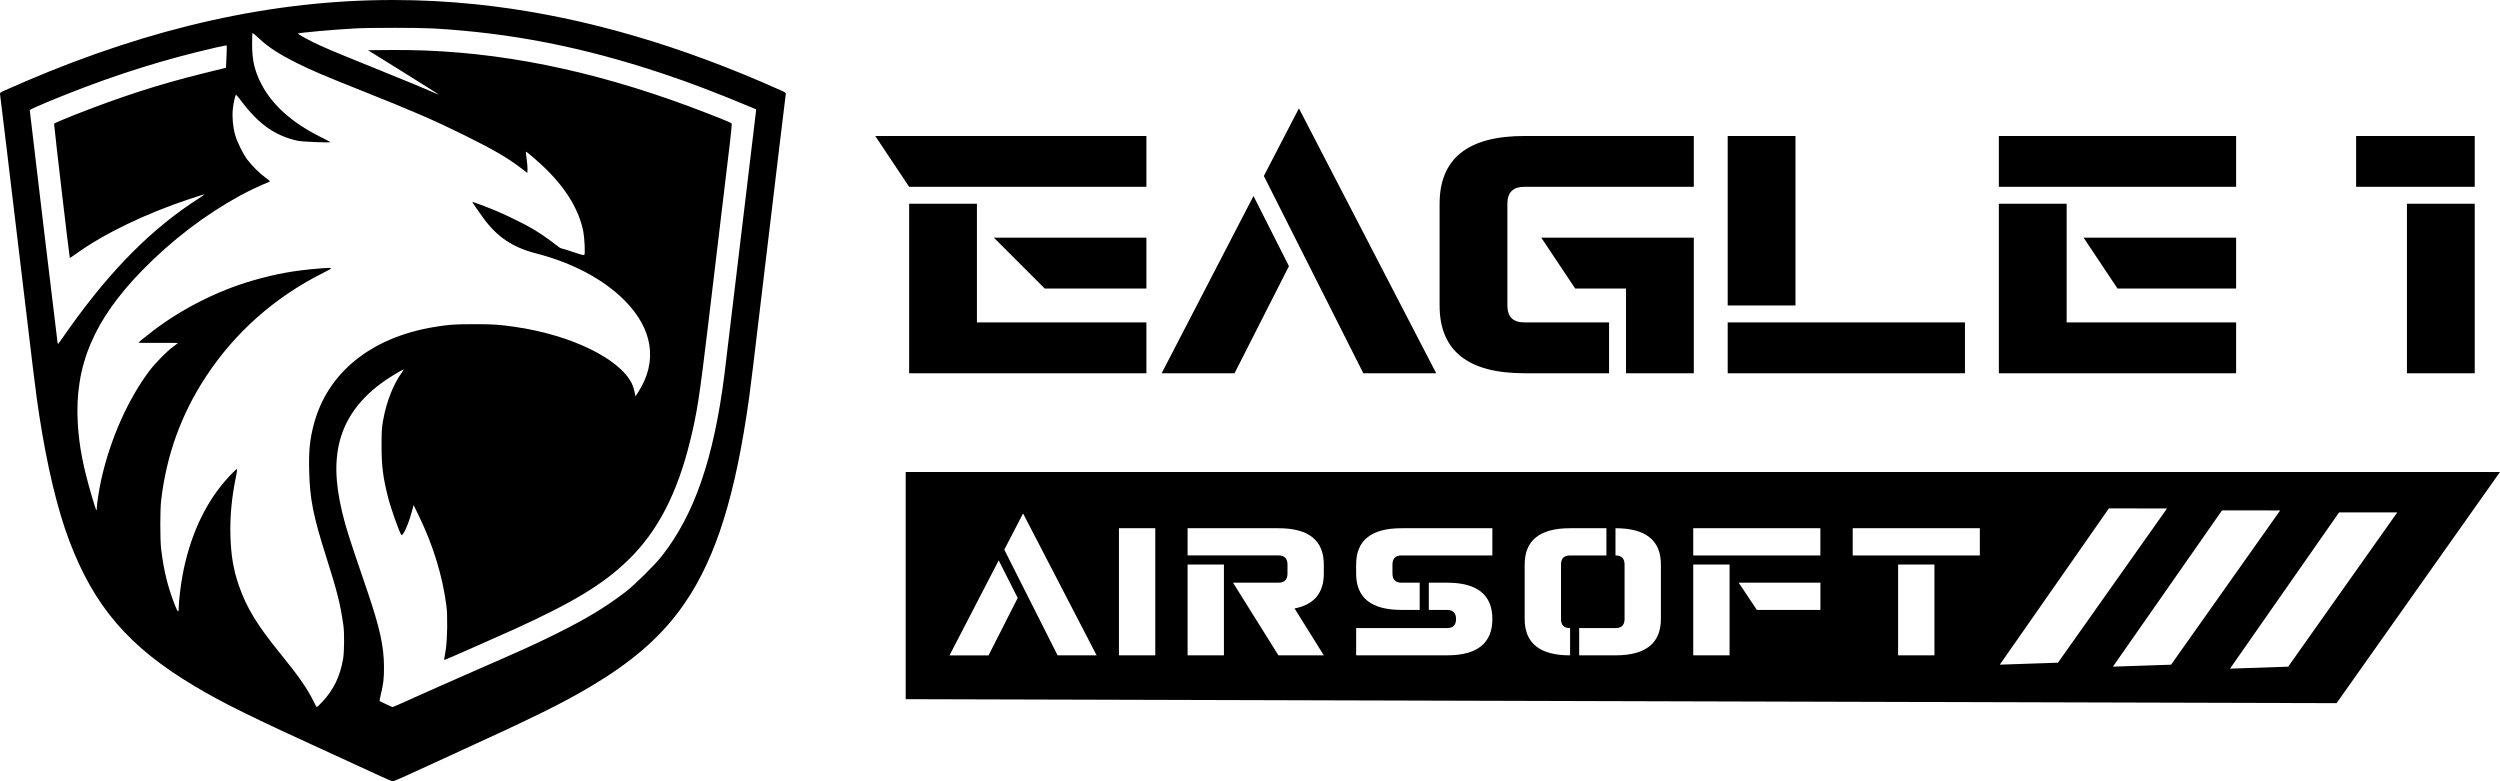 <svg xmlns="http://www.w3.org/2000/svg" xml:space="preserve" id="svg5850" version="1.1" viewBox="0 0 101.638 31.763" height="31.763mm" width="101.638mm"><defs id="defs5847"></defs><g style="fill:#595f34;fill-opacity:1" transform="translate(-55.705,-121.788)" id="layer1"><path d="m 92.526,140.976 v 9.237 l 58.173,0.162 6.644,-9.398 z m 48.916,1.482 2.365,0.001 -4.435,6.271 -2.365,0.08 z m 4.599,0.081 2.365,0.001 -4.435,6.271 -2.365,0.08 z m 4.76,0.081 2.365,0.001 -4.435,6.271 -2.365,0.08 z m -53.503,0.041 2.991,5.771 h -1.587 l -2.167,-4.297 z m 3.898,0.602 h 1.477 v 5.169 h -1.477 z m 2.791,0 h 3.692 c 1.231,0 1.846,0.492 1.846,1.476 v 0.369 c 0,0.79 -0.397,1.262 -1.189,1.417 l 1.189,1.905 h -1.846 l -1.846,-2.954 h 1.846 c 0.246,0 0.369,-0.123 0.369,-0.369 v -0.369 c 0,-0.246 -0.123,-0.369 -0.369,-0.369 H 103.987 Z m 8.698,0 h 3.692 v 1.107 h -3.692 c -0.246,0 -0.369,0.123 -0.369,0.369 v 0.369 c 0,0.246 0.123,0.369 0.369,0.369 h 0.738 v 1.107 h -0.738 c -1.231,0 -1.846,-0.492 -1.846,-1.476 v -0.369 c 0,-0.985 0.615,-1.476 1.846,-1.476 z m 6.852,0 h 1.477 v 1.107 h -1.477 c -0.246,0 -0.369,0.123 -0.369,0.369 v 2.215 c 0,0.246 0.123,0.369 0.369,0.369 v 1.108 c -1.231,0 -1.846,-0.492 -1.846,-1.477 v -2.215 c 0,-0.985 0.615,-1.476 1.846,-1.476 z m 1.846,0 c 1.231,0 1.846,0.492 1.846,1.476 v 2.215 c 0,0.985 -0.616,1.477 -1.846,1.477 h -1.476 v -1.108 h 1.476 c 0.246,0 0.369,-0.123 0.369,-0.369 v -2.215 c 0,-0.246 -0.123,-0.369 -0.369,-0.369 z m 3.161,0 h 5.169 v 1.107 h -5.169 z m 6.483,0 h 5.169 v 1.107 h -5.169 z m -34.719,1.307 0.772,1.528 -1.185,2.334 h -1.587 z m 7.679,0.169 h 1.477 v 3.692 H 103.987 Z m 20.557,0 h 1.477 v 3.692 h -1.477 z m 8.329,0 h 1.477 v 3.692 h -1.477 z m -19.079,0.738 h 0.738 c 1.231,0 1.846,0.492 1.846,1.477 0,0.985 -0.615,1.477 -1.846,1.477 h -3.692 v -1.108 h 3.692 c 0.246,0 0.369,-0.123 0.369,-0.369 0,-0.246 -0.123,-0.369 -0.369,-0.369 h -0.738 z m 12.597,0 h 3.323 v 1.107 h -2.584 z m 27.169,-15.405 h 2.756 v 6.89 h -2.756 z m 2.756,-0.689 h -4.823 v -2.067 h 4.823 z m -9.701,0 h -9.646 v -2.067 h 9.646 z m -9.646,0.689 h 2.756 v 4.823 h 6.89 v 2.067 h -9.646 z m 9.646,3.445 h -4.823 l -1.378,-2.067 h 6.201 z m -17.914,0.689 h -2.756 v -6.89 h 2.756 z m -2.756,0.689 h 9.646 v 2.067 h -9.646 z m -8.268,-7.579 h 6.89 v 2.067 h -6.89 q -0.689,0 -0.689,0.689 v 4.134 q 0,0.689 0.689,0.689 h 3.445 v 2.067 h -3.445 q -3.445,0 -3.445,-2.756 v -4.134 q 0,-2.756 3.445,-2.756 z m 6.89,9.646 h -2.756 v -3.445 h -2.067 l -1.378,-2.067 h 6.201 z m -17.48,-8.02 1.426,-2.749 5.581,10.769 h -2.963 z m 1.02,3.666 -2.212,4.355 h -2.963 l 3.734,-7.207 z m -5.795,-3.225 h -9.646 l -1.378,-2.067 h 11.024 z m -9.646,0.689 h 2.756 v 4.823 h 6.89 v 2.067 h -9.646 z m 9.646,3.445 h -4.134 l -2.067,-2.067 h 6.201 z M 71.697,121.788 c -4.873,-0.002 -9.793,1.093 -14.993,3.324 -0.313,0.134 -0.668,0.289 -0.789,0.345 -0.219,0.101 -0.22,0.102 -0.205,0.189 0.008,0.048 0.121,0.98 0.252,2.071 1.22,10.227 1.191,9.988 1.339,10.954 0.321,2.085 0.738,3.828 1.223,5.107 1.013,2.673 2.424,4.312 5.072,5.893 1.181,0.705 2.28,1.248 5.649,2.786 0.837,0.382 1.712,0.784 1.945,0.893 0.233,0.109 0.447,0.2 0.477,0.201 0.03,0.001 0.25,-0.088 0.49,-0.198 0.239,-0.11 1.12,-0.513 1.956,-0.896 3.367,-1.538 4.468,-2.081 5.649,-2.786 1.585,-0.947 2.686,-1.887 3.538,-3.023 1.345,-1.793 2.176,-4.198 2.756,-7.977 0.151,-0.983 0.123,-0.761 1.339,-10.954 0.13,-1.091 0.244,-2.023 0.252,-2.071 0.015,-0.087 0.015,-0.087 -0.205,-0.189 -0.121,-0.056 -0.476,-0.211 -0.789,-0.345 -4,-1.716 -7.837,-2.758 -11.589,-3.148 -1.123,-0.117 -2.244,-0.175 -3.369,-0.176 z m 0.056,1.131 c 0.641,4.6e-4 1.278,0.009 1.553,0.025 3.173,0.182 6.088,0.753 9.3,1.822 1.171,0.39 2.177,0.772 3.674,1.398 l 0.168,0.07 -0.018,0.16 c -0.037,0.341 -1.209,10.111 -1.272,10.61 -0.435,3.429 -1.222,5.709 -2.553,7.398 -0.293,0.371 -1.077,1.146 -1.467,1.448 -0.765,0.594 -1.623,1.112 -2.831,1.709 -0.882,0.437 -1.242,0.6 -3.4,1.543 -0.866,0.379 -1.944,0.856 -2.396,1.061 v 0.001 c -0.452,0.205 -0.833,0.372 -0.847,0.371 -0.014,-10e-4 -0.132,-0.054 -0.263,-0.117 -0.131,-0.063 -0.248,-0.12 -0.259,-0.124 -0.012,-0.005 0.009,-0.127 0.045,-0.272 0.104,-0.418 0.131,-0.656 0.129,-1.124 -0.004,-0.838 -0.169,-1.588 -0.682,-3.095 -0.122,-0.357 -0.346,-1.018 -0.5,-1.469 -0.153,-0.451 -0.332,-1.012 -0.396,-1.246 -0.366,-1.329 -0.447,-2.302 -0.265,-3.184 0.221,-1.068 0.882,-1.975 1.967,-2.699 0.23,-0.153 0.647,-0.399 0.677,-0.399 0.009,0 -0.025,0.057 -0.075,0.126 -0.349,0.48 -0.628,1.193 -0.764,1.955 -0.053,0.296 -0.061,0.429 -0.061,1.015 -3.62e-4,0.836 0.059,1.303 0.267,2.117 0.114,0.447 0.468,1.443 0.539,1.518 0.059,0.062 0.276,-0.41 0.408,-0.888 l 0.09,-0.326 0.224,0.463 c 0.578,1.199 0.945,2.398 1.108,3.625 0.054,0.409 0.04,1.372 -0.026,1.789 -0.03,0.191 -0.059,0.364 -0.063,0.384 -0.004,0.02 0.004,0.034 0.019,0.032 0.04,-0.007 2.166,-0.943 2.844,-1.252 2.396,-1.091 3.599,-1.822 4.614,-2.804 1.187,-1.149 1.988,-2.685 2.516,-4.825 0.285,-1.155 0.381,-1.775 0.729,-4.674 0.132,-1.099 0.364,-3.04 0.516,-4.313 0.152,-1.273 0.32,-2.676 0.373,-3.117 0.062,-0.517 0.087,-0.811 0.071,-0.827 -0.058,-0.058 -1.535,-0.633 -2.456,-0.955 -4,-1.401 -7.699,-2.06 -11.387,-2.027 l -0.936,0.008 1.444,0.899 c 0.794,0.494 1.44,0.902 1.436,0.906 -0.004,0.004 -0.09,-0.029 -0.191,-0.074 -0.372,-0.168 -1.226,-0.521 -2.616,-1.082 -1.409,-0.568 -1.938,-0.792 -2.302,-0.973 -0.277,-0.137 -0.622,-0.332 -0.622,-0.351 0,-0.034 1.461,-0.165 2.354,-0.212 0.295,-0.016 0.941,-0.023 1.582,-0.023 z m -5.783,0.22 c 0.01,-0.016 0.112,0.064 0.239,0.186 0.385,0.369 0.834,0.662 1.584,1.036 0.578,0.288 1.114,0.516 2.669,1.135 2.069,0.824 2.883,1.177 4.114,1.785 1.208,0.597 1.78,0.931 2.355,1.374 l 0.212,0.163 0.008,-0.137 c 0.004,-0.075 -0.011,-0.268 -0.034,-0.428 -0.023,-0.16 -0.039,-0.294 -0.034,-0.299 0.02,-0.02 0.584,0.469 0.869,0.754 0.802,0.802 1.305,1.656 1.467,2.492 0.051,0.261 0.081,0.894 0.045,0.945 -0.02,0.029 -0.111,0.006 -0.465,-0.113 -0.242,-0.081 -0.457,-0.148 -0.478,-0.148 -0.021,0 -0.126,-0.07 -0.235,-0.157 -0.241,-0.192 -0.622,-0.454 -0.903,-0.623 -0.289,-0.174 -1.014,-0.533 -1.444,-0.716 -0.39,-0.166 -1.032,-0.409 -1.032,-0.391 0,0.02 0.268,0.411 0.459,0.67 0.565,0.767 1.183,1.178 2.147,1.427 1.474,0.381 2.724,1.046 3.581,1.904 1.163,1.166 1.36,2.497 0.553,3.74 l -0.106,0.164 -0.038,-0.184 c -0.021,-0.101 -0.066,-0.246 -0.102,-0.32 -0.484,-1.023 -2.487,-1.998 -4.775,-2.323 -0.652,-0.093 -0.88,-0.108 -1.652,-0.107 -0.805,1.5e-4 -1.043,0.018 -1.654,0.121 -2.547,0.432 -4.302,1.858 -4.856,3.947 -0.164,0.62 -0.211,1.088 -0.189,1.91 0.03,1.14 0.161,1.805 0.679,3.44 0.472,1.491 0.581,1.922 0.713,2.836 0.042,0.289 0.035,1.072 -0.012,1.348 -0.124,0.721 -0.387,1.263 -0.85,1.755 -0.11,0.117 -0.209,0.213 -0.219,0.213 -0.01,0 -0.077,-0.121 -0.149,-0.269 -0.229,-0.468 -0.617,-1.028 -1.266,-1.822 -1.009,-1.236 -1.439,-1.936 -1.762,-2.873 -0.214,-0.621 -0.315,-1.221 -0.336,-2.008 -0.021,-0.776 0.047,-1.512 0.219,-2.365 0.036,-0.18 0.06,-0.333 0.054,-0.34 -0.022,-0.022 -0.26,0.214 -0.51,0.505 -0.844,0.985 -1.43,2.295 -1.713,3.827 -0.074,0.402 -0.148,1.031 -0.149,1.262 -7.26e-4,0.275 -0.036,0.252 -0.178,-0.115 -0.277,-0.714 -0.442,-1.4 -0.541,-2.245 -0.044,-0.379 -0.043,-1.579 0.001,-1.958 0.216,-1.848 0.815,-3.504 1.822,-5.038 1.179,-1.797 2.808,-3.238 4.767,-4.217 0.444,-0.222 0.44,-0.226 -0.156,-0.178 -1.014,0.081 -1.761,0.216 -2.699,0.486 -1.414,0.407 -2.873,1.141 -4.048,2.037 -0.321,0.245 -0.604,0.475 -0.607,0.495 -9.89e-4,0.008 0.364,0.009 0.812,0.005 0.472,-0.005 0.802,9.9e-4 0.787,0.015 -0.015,0.013 -0.109,0.084 -0.211,0.158 -0.227,0.165 -0.714,0.66 -0.93,0.946 -0.883,1.171 -1.603,2.789 -1.969,4.428 -0.087,0.388 -0.183,1.003 -0.184,1.177 -0.001,0.164 -0.03,0.095 -0.198,-0.474 -0.359,-1.217 -0.518,-2.04 -0.574,-2.967 -0.14,-2.348 0.649,-4.217 2.637,-6.247 1.185,-1.21 2.528,-2.236 3.954,-3.019 0.297,-0.163 0.928,-0.463 1.121,-0.532 0.055,-0.02 0.099,-0.044 0.099,-0.054 0,-0.01 -0.08,-0.076 -0.178,-0.146 -0.225,-0.16 -0.564,-0.496 -0.743,-0.737 -0.18,-0.242 -0.409,-0.708 -0.493,-1 -0.09,-0.317 -0.128,-0.736 -0.094,-1.059 0.027,-0.262 0.1,-0.573 0.134,-0.573 0.011,0 0.091,0.096 0.178,0.213 0.727,0.975 1.388,1.446 2.32,1.655 0.184,0.041 1.367,0.089 1.334,0.054 -0.009,-0.009 -0.211,-0.115 -0.45,-0.235 -1.114,-0.559 -1.917,-1.281 -2.348,-2.11 -0.281,-0.54 -0.382,-0.967 -0.384,-1.614 -7.5e-4,-0.24 0.006,-0.449 0.016,-0.465 z m -1.049,0.498 c 0.007,0.007 0.004,0.214 -0.008,0.459 l -0.021,0.446 -0.132,0.033 c -0.073,0.018 -0.442,0.109 -0.82,0.203 -1.802,0.447 -3.369,0.955 -5.287,1.714 -0.405,0.16 -0.742,0.307 -0.749,0.326 -0.012,0.03 0.622,5.437 0.639,5.458 0.004,0.004 0.115,-0.07 0.247,-0.165 1.149,-0.828 2.845,-1.646 4.645,-2.24 0.304,-0.1 0.565,-0.182 0.581,-0.182 0.016,0 -0.079,0.068 -0.21,0.152 -1.906,1.219 -3.561,2.876 -5.279,5.285 -0.166,0.233 -0.336,0.474 -0.378,0.536 -0.042,0.062 -0.08,0.113 -0.085,0.113 -0.005,0 -0.015,-0.039 -0.023,-0.086 -0.02,-0.116 -1.126,-9.366 -1.126,-9.416 0,-0.027 0.225,-0.133 0.708,-0.334 2.145,-0.89 4.07,-1.532 6.105,-2.039 0.681,-0.17 1.177,-0.279 1.193,-0.262 z" transform="translate(-1.0833333e-6)" style="fill:#000000;fill-opacity:1;stroke-width:0.265" id="path3"></path></g></svg>
